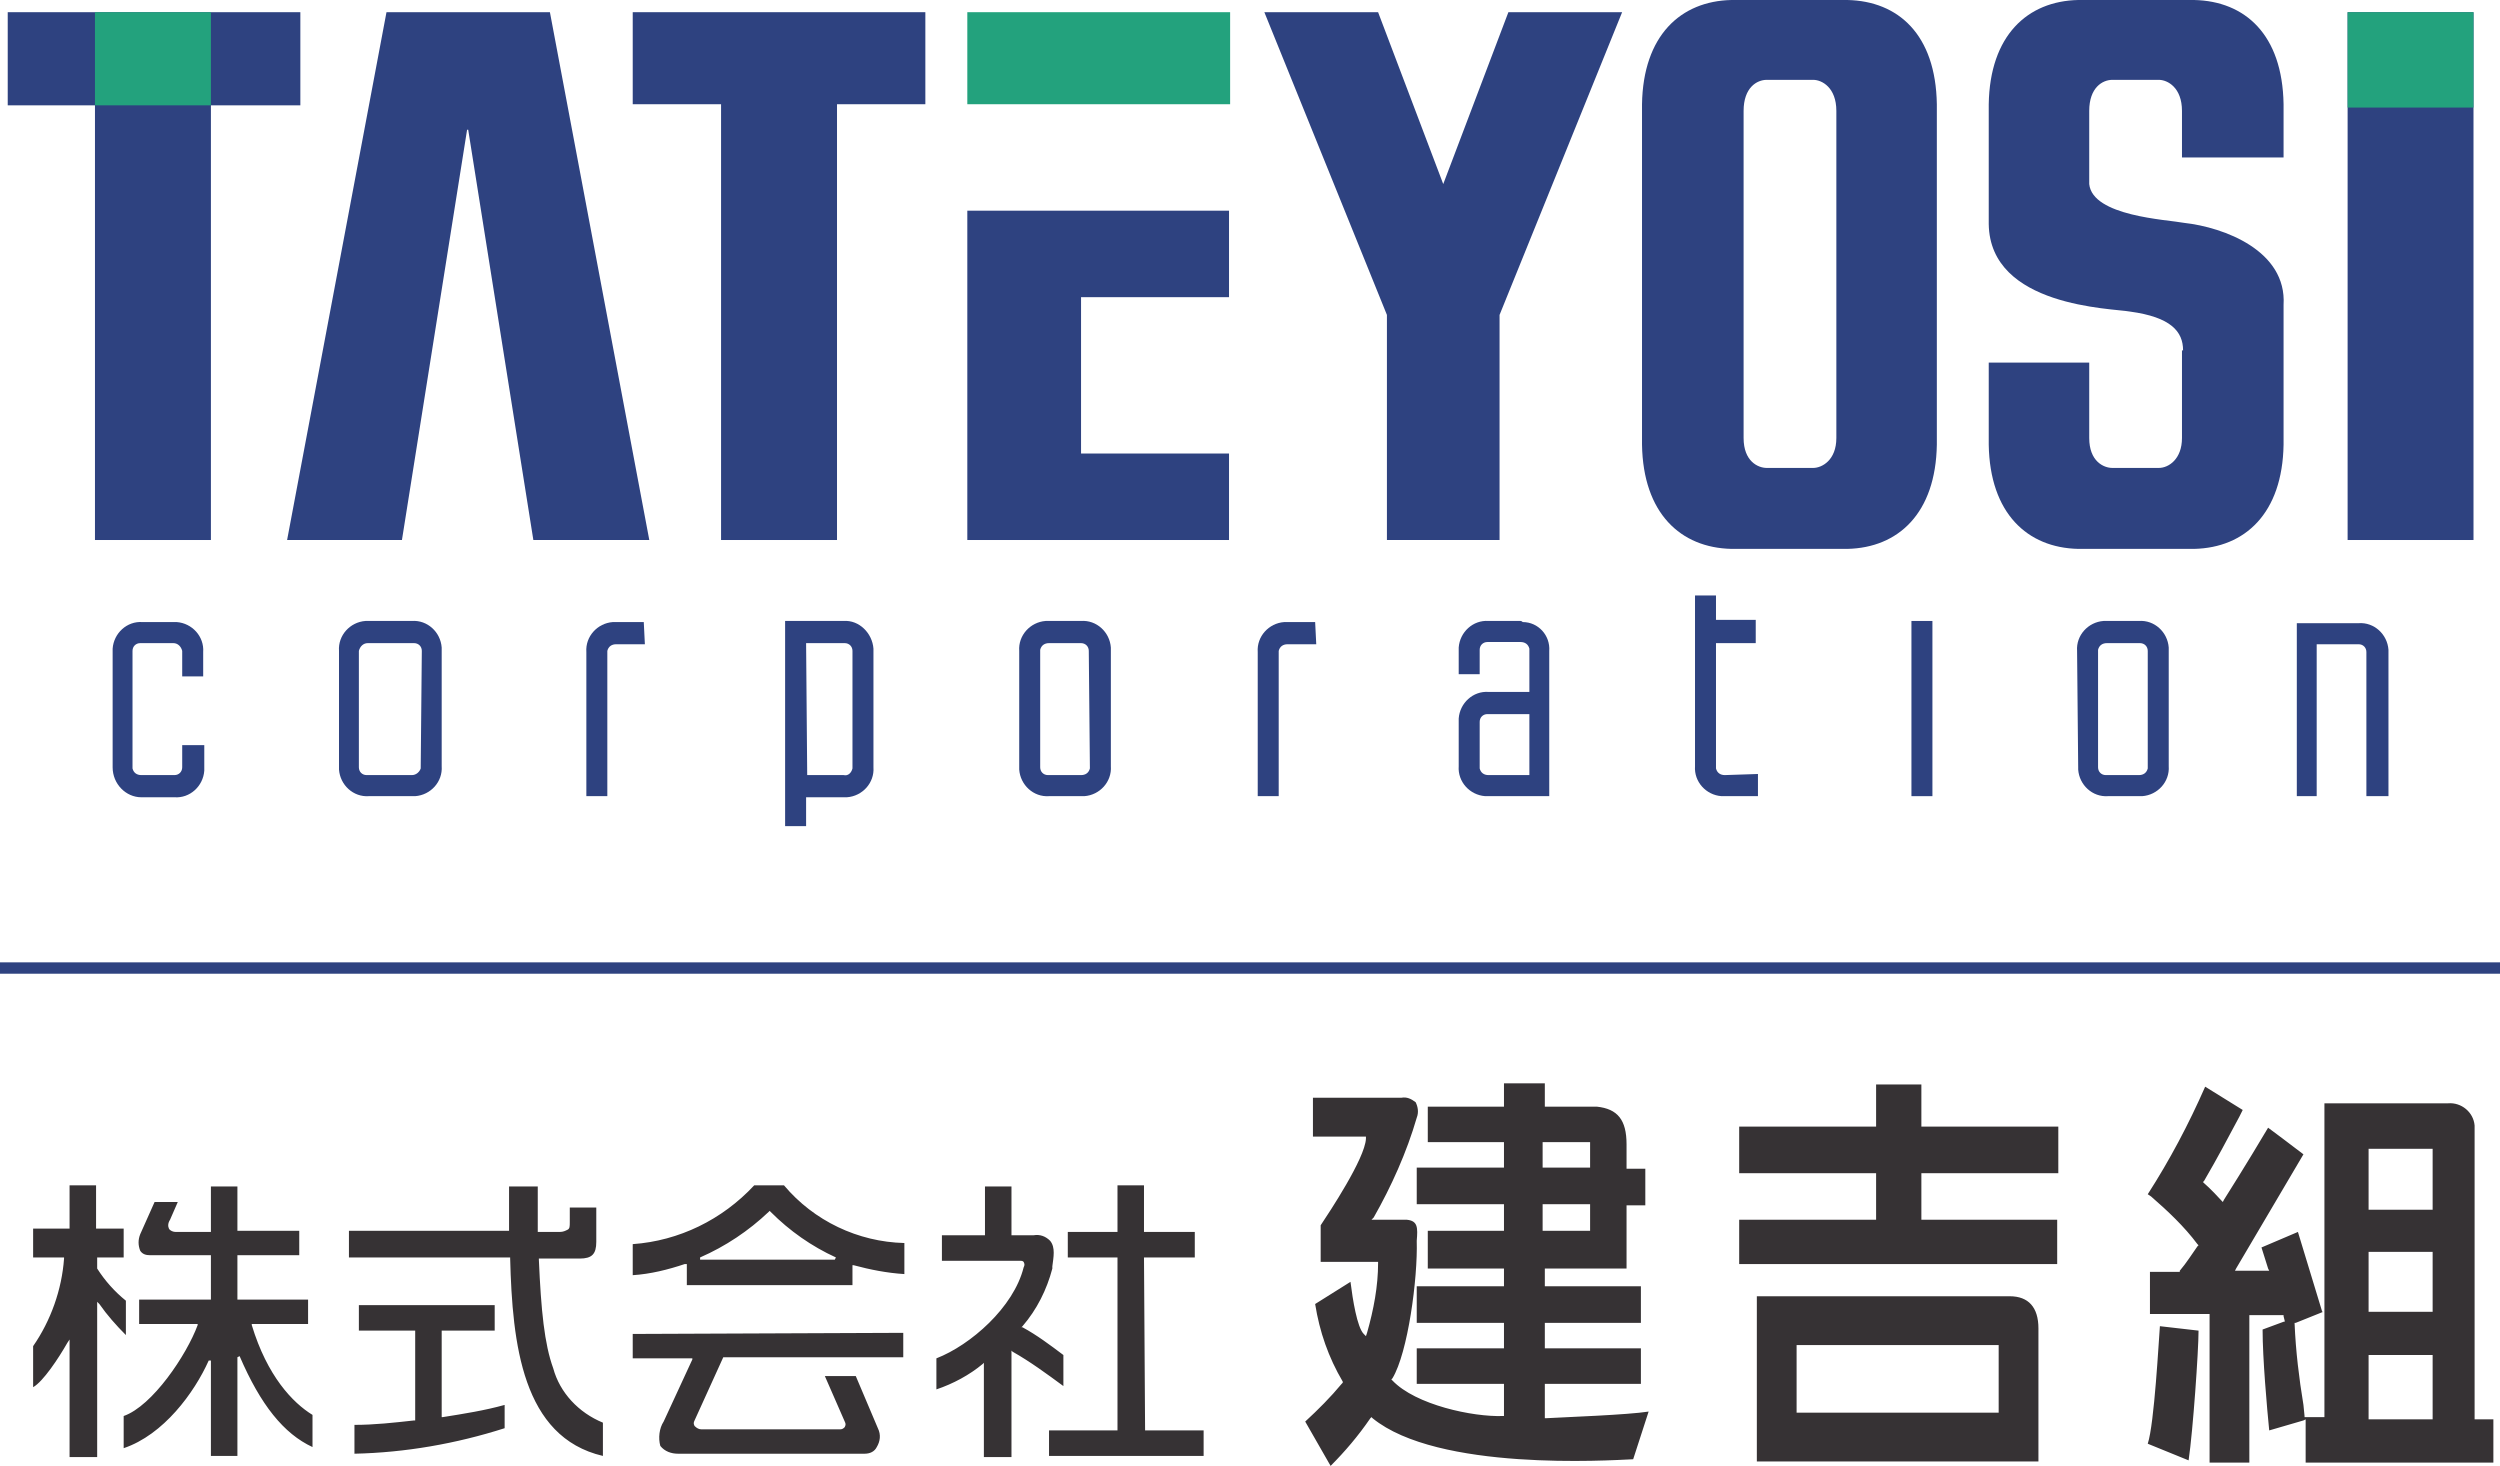 <svg width="220" height="129" viewBox="0 0 220 129" fill="none" xmlns="http://www.w3.org/2000/svg">
<path d="M29.832 57.279C29.735 55.913 30.804 54.742 32.164 54.644H36.246C37.606 54.547 38.772 55.62 38.869 56.986V67.427C38.967 68.793 37.898 69.964 36.537 70.062H32.456C31.096 70.159 29.93 69.086 29.832 67.72V57.279ZM37.12 57.279C37.12 56.889 36.829 56.596 36.44 56.596H32.359C31.97 56.596 31.679 56.889 31.581 57.279V67.525C31.581 67.915 31.873 68.208 32.262 68.208H36.246C36.634 68.208 36.926 67.915 37.023 67.622V67.525L37.12 57.279Z" fill="#2E4280"/>
<path d="M89.691 57.279C89.594 55.913 90.662 54.742 92.023 54.644H95.132C96.493 54.547 97.659 55.62 97.756 56.986V67.427C97.853 68.793 96.784 69.964 95.424 70.062H92.314C90.954 70.159 89.788 69.086 89.691 67.72V57.279ZM95.813 57.279C95.813 56.889 95.521 56.596 95.132 56.596H92.314C91.926 56.596 91.634 56.791 91.537 57.181V67.525C91.537 67.915 91.829 68.208 92.217 68.208H95.132C95.521 68.208 95.813 68.013 95.91 67.622V67.525L95.813 57.279Z" fill="#2E4280"/>
<path d="M182.783 57.279C182.685 55.913 183.754 54.742 185.115 54.644H188.224C189.585 54.547 190.751 55.62 190.848 56.986V67.427C190.945 68.793 189.876 69.964 188.516 70.062H185.503C184.143 70.159 182.977 69.086 182.88 67.72V67.525L182.783 57.279ZM189.002 57.279C189.002 56.889 188.71 56.596 188.321 56.596H185.406C185.017 56.596 184.726 56.791 184.629 57.181V67.525C184.629 67.915 184.92 68.208 185.309 68.208H188.224C188.613 68.208 188.904 68.013 189.002 67.622V57.279Z" fill="#2E4280"/>
<path d="M208.242 70.062V57.377C208.242 56.986 207.951 56.694 207.562 56.694H203.869V70.062H202.12V54.84H207.562C208.922 54.742 210.088 55.816 210.185 57.182V70.062H208.242Z" fill="#2E4280"/>
<path d="M133.807 54.644H130.989C129.629 54.547 128.463 55.62 128.366 56.986V59.328H130.212V57.181C130.212 56.791 130.503 56.498 130.892 56.498H133.807C134.196 56.498 134.487 56.694 134.585 57.084V60.889H130.989C129.629 60.792 128.463 61.865 128.366 63.231V67.427C128.268 68.793 129.337 69.964 130.698 70.062H136.334V57.279C136.431 55.913 135.362 54.742 134.002 54.742C133.937 54.677 133.872 54.644 133.807 54.644ZM130.989 68.208C130.6 68.208 130.309 68.013 130.212 67.622V63.524C130.212 63.134 130.503 62.841 130.892 62.841H134.585V68.208H130.989Z" fill="#2E4280"/>
<path d="M69.09 72.599V54.644H74.24C75.601 54.547 76.767 55.718 76.864 57.084V67.525C76.961 68.891 75.892 70.062 74.532 70.159H70.937V72.697H69.09V72.599ZM71.034 68.208H74.24C74.629 68.305 74.921 68.013 75.018 67.622V57.279C75.018 56.889 74.726 56.596 74.338 56.596H70.937L71.034 68.208Z" fill="#2E4280"/>
<path d="M56.749 56.694H54.223C53.834 56.694 53.542 56.889 53.445 57.279V70.062H51.599V57.377C51.502 56.011 52.571 54.84 53.931 54.742H56.652L56.749 56.694Z" fill="#2E4280"/>
<path d="M115.83 56.694H113.304C112.915 56.694 112.623 56.889 112.526 57.279V70.062H110.68V57.377C110.583 56.011 111.652 54.84 113.012 54.742H115.733L115.83 56.694Z" fill="#2E4280"/>
<path d="M170.053 54.645V70.062H168.207V54.645H170.053Z" fill="#2E4280"/>
<path d="M16.034 65.476V67.525C16.034 67.915 15.742 68.208 15.353 68.208H12.438C12.049 68.208 11.758 68.013 11.661 67.623V57.279C11.661 56.889 11.952 56.596 12.341 56.596H15.256C15.645 56.596 15.936 56.889 16.034 57.279V59.523H17.88V57.377C17.977 56.011 16.908 54.84 15.548 54.742H12.535C11.175 54.644 10.009 55.718 9.912 57.084V67.525C9.912 68.989 11.078 70.16 12.438 70.16H15.353C16.714 70.257 17.88 69.184 17.977 67.818V65.573H16.034V65.476Z" fill="#2E4280"/>
<path d="M151.785 68.208C151.396 68.208 151.104 68.013 151.007 67.623V56.596H154.505V54.547H151.007V52.4H149.161V67.428C149.064 68.794 150.133 69.965 151.493 70.062H154.7V68.111L151.785 68.208Z" fill="#2E4280"/>
<path d="M26.431 1.073H0.68V9.27H8.357V47.521H18.56V9.27H26.431V1.073Z" fill="#2E4280"/>
<path d="M81.431 1.073H55.68V9.172H63.454V47.521H73.657V9.172H81.431V1.073Z" fill="#2E4280"/>
<path d="M48.392 1.073L57.138 47.521H46.935L41.202 11.417H41.104L35.371 47.521H25.265L34.011 1.073H48.392Z" fill="#2E4280"/>
<path d="M108.154 26.151V18.54H85.124V47.521H108.154V39.91H95.132V26.151H108.154Z" fill="#2E4280"/>
<path d="M131.961 47.521V27.712L142.747 1.073H132.738L127.005 16.198L121.272 1.073H111.263L122.049 27.712V47.521H131.961Z" fill="#2E4280"/>
<path d="M170.442 39.129C170.345 45.179 167.041 48.204 162.571 48.302H152.368C147.898 48.204 144.594 45.179 144.497 39.129V9.172C144.594 3.123 147.898 0.098 152.368 0H162.571C167.041 0.098 170.345 3.025 170.442 9.172V39.129ZM161.599 9.758C161.599 7.709 160.336 7.026 159.558 7.026H155.477C154.603 7.026 153.437 7.709 153.437 9.758V38.544C153.437 40.593 154.7 41.178 155.477 41.178H159.558C160.336 41.178 161.599 40.495 161.599 38.544V9.758Z" fill="#2E4280"/>
<path d="M192.111 30.835C192.111 29.176 191.042 27.908 187.447 27.42C185.892 27.127 175.106 27.029 175.009 19.711V9.172C175.106 3.123 178.41 0.098 182.88 0H193.083C197.553 0.098 200.857 3.025 200.954 9.172V13.856H192.014V9.758C192.014 7.709 190.751 7.026 189.973 7.026H185.892C185.018 7.026 183.852 7.709 183.852 9.758V16.198C184.143 19.028 190.654 19.321 192.208 19.613C195.707 20.004 201.246 22.053 200.954 26.834V39.129C200.857 45.179 197.553 48.204 193.083 48.302H182.88C178.41 48.204 175.106 45.179 175.009 39.129V31.909H183.852V38.544C183.852 40.593 185.115 41.178 185.892 41.178H189.973C190.848 41.178 192.014 40.398 192.014 38.544V30.835H192.111Z" fill="#2E4280"/>
<path d="M217.668 1.073H206.59V47.521H217.668V1.073Z" fill="#2E4280"/>
<path d="M108.251 1.073H85.124V9.172H108.251V1.073Z" fill="#23A27D"/>
<path d="M217.668 1.073H206.59V9.465H217.668V1.073Z" fill="#23A27D"/>
<path d="M18.56 1.073H8.357V9.27H18.56V1.073Z" fill="#23A27D"/>
<path d="M8.551 114.851V128.219H6.122V117.876L5.927 118.169C5.15 119.535 3.79 121.584 2.915 122.072V118.461C4.47 116.217 5.442 113.485 5.636 110.753V110.655H2.915V108.118H6.122V104.312H8.454V108.118H10.883V110.655H8.551V111.631C9.231 112.704 10.106 113.68 11.078 114.461V117.486C10.203 116.607 9.426 115.729 8.745 114.753L8.551 114.558V114.851ZM22.155 116.607V116.51H27.111V114.363H20.892V110.46H26.334V108.313H20.892V104.41H18.56V108.411H15.45C15.256 108.411 14.964 108.313 14.867 108.118C14.77 107.923 14.77 107.63 14.964 107.337L15.645 105.776H13.604L12.341 108.606C12.146 109.094 12.146 109.582 12.341 110.069C12.535 110.362 12.827 110.46 13.215 110.46H18.56V114.363H12.244V116.51H17.394V116.607C16.422 119.242 13.41 123.731 10.883 124.609V127.439C14.382 126.268 17.102 122.56 18.366 119.73H18.56V128.122H20.892V119.437L21.086 119.34C22.933 123.633 24.973 126.17 27.5 127.341V124.511C25.751 123.438 23.516 121.096 22.155 116.607ZM48.684 120.413C47.906 118.266 47.615 115.339 47.42 110.85V110.753H51.016C52.085 110.753 52.473 110.362 52.473 109.289V106.264H50.141V107.532C50.141 107.923 50.141 108.118 49.947 108.215C49.752 108.313 49.558 108.411 49.267 108.411H47.323V104.41H44.797V108.313H30.707V110.655H44.894V110.753C45.088 118.266 45.963 126.463 53.056 128.122V125.194C50.919 124.316 49.267 122.56 48.684 120.413ZM38.966 124.706H38.869V117.095H43.533V114.851H31.581V117.095H36.537V124.999H36.44C34.691 125.194 32.941 125.389 31.192 125.389V127.927C35.662 127.829 40.132 127.048 44.408 125.682V123.633C42.659 124.121 40.813 124.414 38.966 124.706ZM79.585 109.386V112.119C78.03 112.021 76.572 111.728 75.115 111.338H75.017V113.094H60.441V111.24H60.247C58.79 111.728 57.235 112.119 55.68 112.216V109.484C59.761 109.191 63.551 107.337 66.369 104.312H68.993C71.617 107.435 75.503 109.289 79.585 109.386ZM73.56 110.655C71.422 109.679 69.479 108.313 67.827 106.654L67.73 106.557L67.632 106.654C65.883 108.313 63.843 109.679 61.608 110.655V110.85H73.463L73.56 110.655ZM55.68 117.388V119.535H60.927V119.632L58.401 125.097C58.012 125.682 57.915 126.56 58.109 127.243C58.498 127.731 59.081 127.927 59.664 127.927H76.086C76.572 127.927 76.961 127.731 77.155 127.341C77.447 126.853 77.544 126.268 77.252 125.682L75.309 121.096H72.588C72.88 121.779 74.337 125.097 74.337 125.097C74.434 125.292 74.434 125.389 74.337 125.585C74.24 125.682 74.143 125.78 73.949 125.78H61.705C61.511 125.78 61.316 125.682 61.122 125.487C61.025 125.292 61.025 125.194 61.122 124.999L63.648 119.437H79.487V117.29L55.68 117.388ZM100.768 125.877L100.671 110.655H105.141V108.411H100.671V104.312H98.339V108.411H93.966V110.655H98.339V125.877H92.314V128.122H105.919V125.877H100.768ZM89.01 118.852L89.108 118.949C90.662 119.827 92.12 120.901 93.578 121.974V119.242C92.412 118.364 91.245 117.485 89.982 116.802H89.885L89.982 116.705C91.245 115.241 92.12 113.485 92.606 111.631V111.436C92.703 110.655 92.897 109.777 92.412 109.191C92.023 108.801 91.537 108.606 90.954 108.703H89.01V104.41H86.678V108.703H82.888V110.948H89.788C89.885 110.948 89.982 110.948 90.079 111.045C90.177 111.24 90.177 111.338 90.079 111.533C89.205 115.046 85.415 118.364 82.403 119.535V122.267C83.86 121.779 85.318 120.998 86.484 120.023L86.581 119.925V128.219H89.01C89.01 128.219 89.01 118.754 89.01 118.852ZM169.178 99.141H169.081V95.433H165.097V99.141H153.048V103.239H165.097V107.337H153.048V111.24H181.033V107.337H169.081V103.239H181.131V99.141H169.178ZM179.382 116.9V128.61H154.602V114.07H176.855C178.507 114.07 179.382 115.046 179.382 116.9ZM175.883 118.364H158.101V124.316H175.883V118.364ZM190.071 116.705C189.973 117.876 189.585 125.292 189.002 127.048L192.597 128.512C192.986 125.877 193.472 118.852 193.472 117.095L190.071 116.705ZM219.417 124.902V128.707H202.897V124.902L202.703 124.999L199.691 125.877C199.496 123.926 199.108 119.535 199.108 116.998L200.954 116.315H201.051V116.217L200.954 115.827V115.729H197.942V128.707H194.443V115.631H189.196V111.923H191.82V111.826C192.403 111.143 192.889 110.362 193.374 109.679L193.472 109.582L193.374 109.484C192.208 107.923 190.751 106.557 189.293 105.288L189.002 105.093C190.945 102.068 192.597 98.945 194.055 95.628L197.359 97.677L197.067 98.262C195.804 100.604 195.318 101.58 193.957 103.922L193.86 104.02L193.957 104.117C193.957 104.117 194.54 104.605 195.512 105.678L195.609 105.776L195.707 105.581C195.707 105.581 197.747 102.361 199.593 99.238C199.982 99.531 201.44 100.604 202.703 101.58C202.12 102.556 197.747 109.972 196.775 111.631L196.678 111.826H199.691L199.593 111.631L199.01 109.777L202.217 108.411L204.355 115.436H204.549H204.452L202.023 116.412H201.926V116.51C202.023 118.852 202.314 121.291 202.703 123.633L202.8 124.609V124.706H204.549V97.091H215.433C216.599 96.994 217.668 97.872 217.765 99.043V124.902H219.417ZM214.072 119.242H208.436V124.902H214.072V119.242ZM214.072 110.167H208.436V115.436H214.072V110.167ZM214.072 101.092H208.436V106.459H214.072V101.092ZM145.079 124.218L143.719 128.414C141.581 128.512 126.519 129.488 120.786 124.804L120.689 124.706L120.592 124.804C119.523 126.365 118.357 127.731 117.093 129L114.859 125.097C116.025 124.023 117.093 122.95 118.065 121.779L118.162 121.681V121.584C116.899 119.437 116.122 117.193 115.733 114.753L118.843 112.802C119.037 114.363 119.426 116.802 120.009 117.388L120.203 117.583L120.3 117.29C120.883 115.241 121.272 113.192 121.272 111.143V111.045H116.219V107.825C116.996 106.654 120.106 101.97 120.203 100.214V100.019H115.539V96.603H123.313C123.798 96.506 124.187 96.701 124.576 96.994C124.77 97.384 124.867 97.872 124.673 98.36C123.798 101.385 122.438 104.41 120.883 107.142L120.689 107.337H123.798C124.77 107.435 124.77 108.02 124.673 109.191C124.77 112.509 123.896 119.047 122.535 121.291L122.438 121.389L122.535 121.486C124.576 123.633 129.629 124.706 132.253 124.609H132.35V121.779H124.673V118.656H132.35V116.412H124.673V113.192H132.35V111.631H125.645V108.313H132.35V105.971H124.673V102.751H132.35V100.507H125.645V97.384H132.35V95.335H135.945V97.384H140.512C142.359 97.579 143.136 98.555 143.136 100.702V102.849H144.788V106.069H143.136V111.631H135.945V113.192H144.399V116.412H135.945V118.656H144.399V121.779H135.945V124.804H136.042C137.791 124.706 143.233 124.511 145.079 124.218ZM135.751 102.751H139.929V100.507H135.751V102.751ZM135.751 108.313H139.929V105.971H135.751V108.313Z" fill="#363234"/>
<path d="M220 85.187H0" stroke="#2E4280" stroke-miterlimit="10"/>
</svg>
